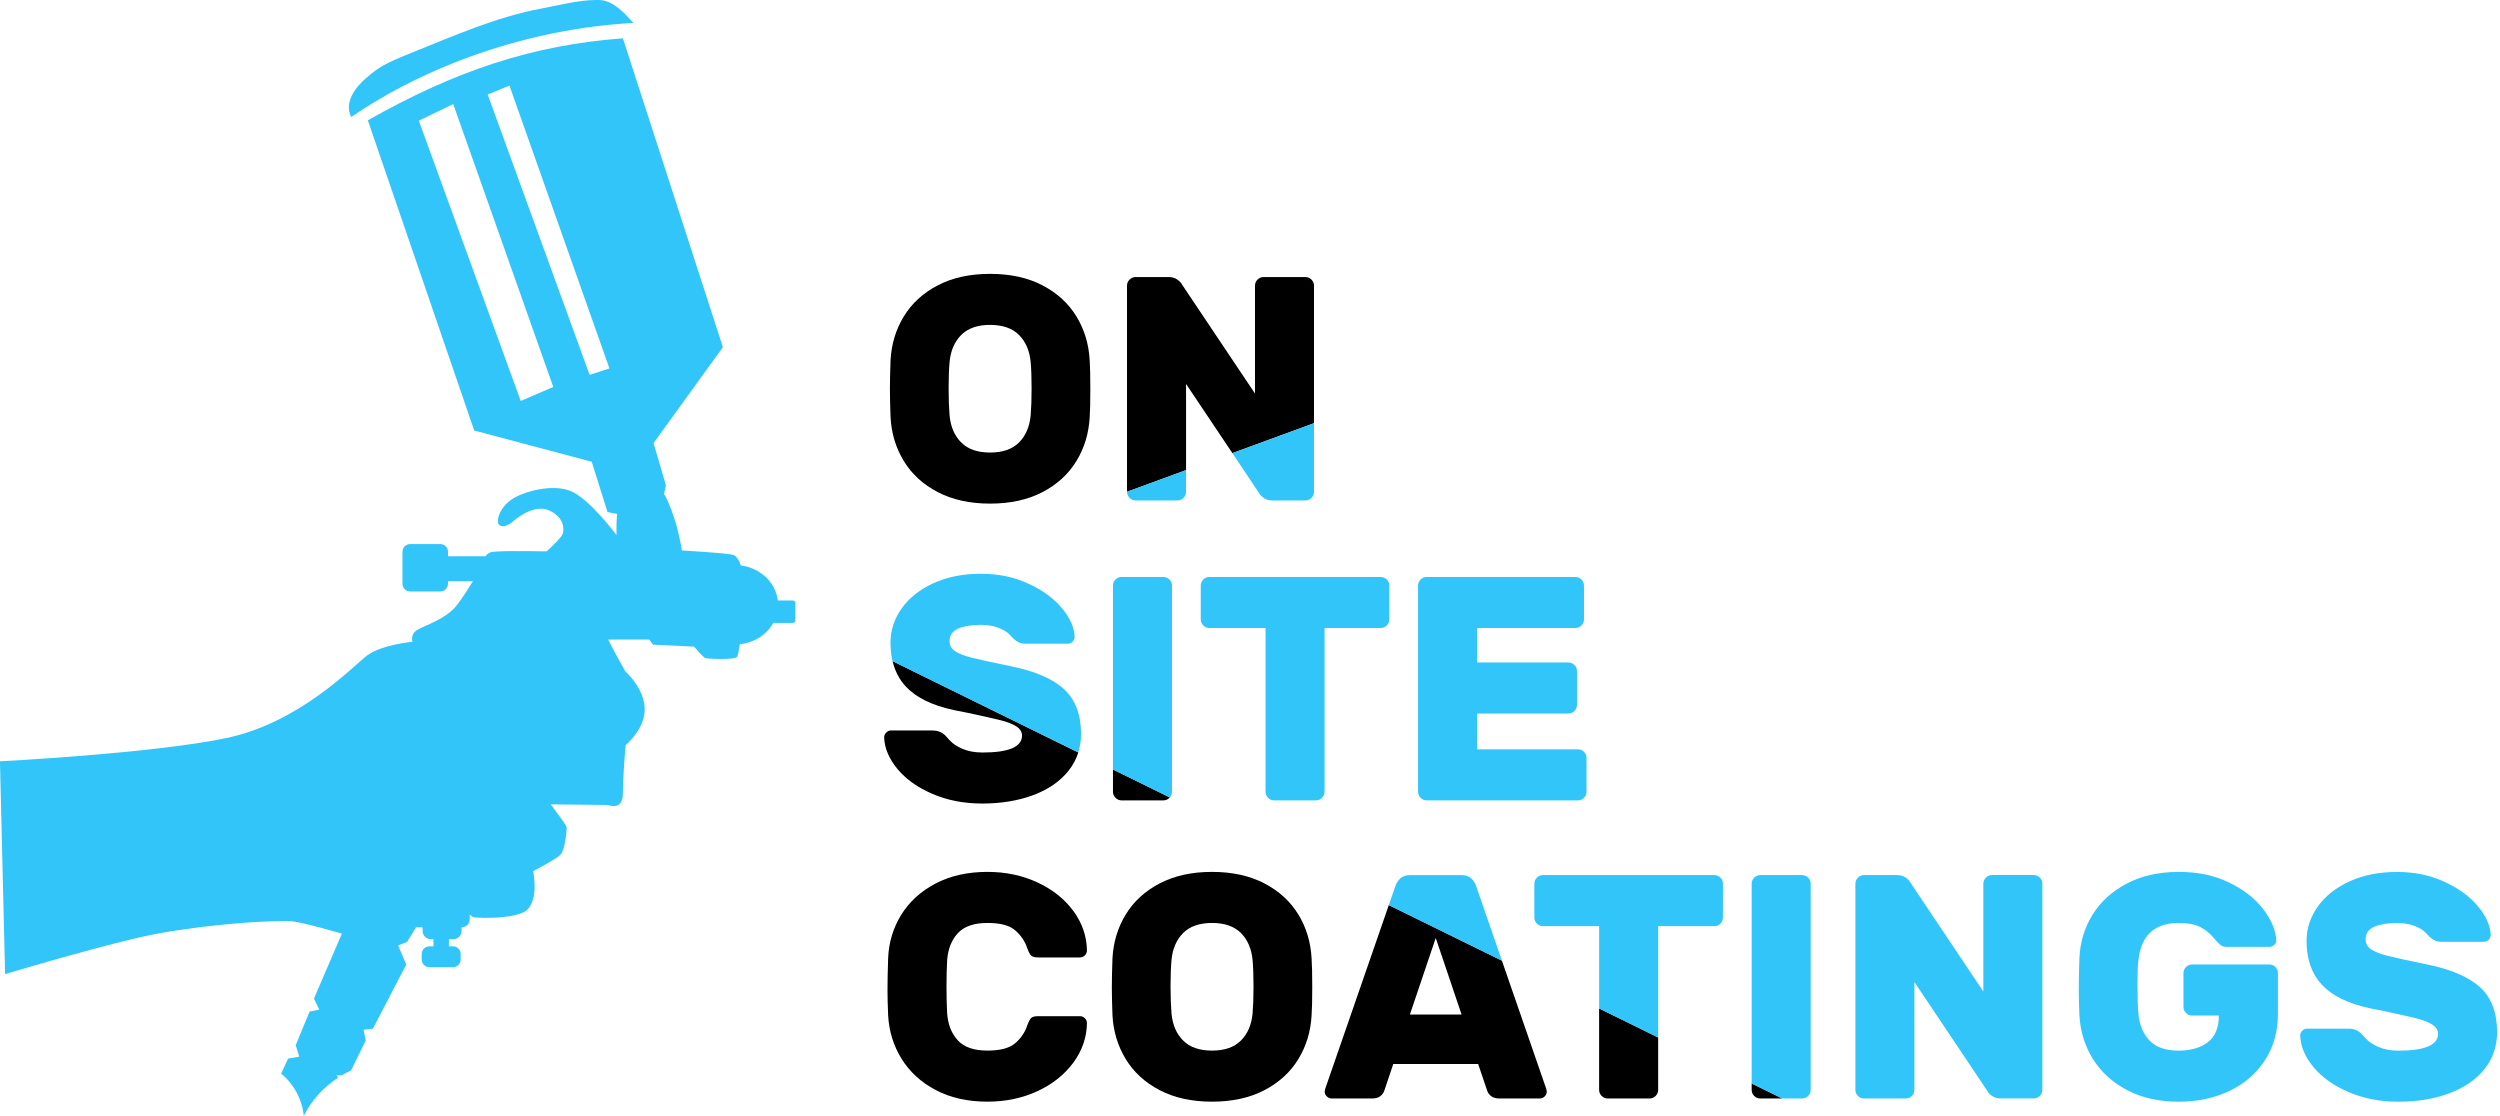 <?xml version="1.0" encoding="UTF-8"?><svg id="Layer_2" xmlns="http://www.w3.org/2000/svg" xmlns:xlink="http://www.w3.org/1999/xlink" viewBox="0 0 796 355.3"><defs><style>.cls-1{clip-path:url(#clippath);}.cls-2{fill:none;}.cls-2,.cls-3,.cls-4{stroke-width:0px;}.cls-4{fill:#32c5f9;}</style><clipPath id="clippath"><path class="cls-2" d="m253.24,195.29c59.2-21.71,118.4-43.42,177.6-65.12,118.49,32.31,236.98,64.61,355.47,96.92,3.23,32.85,6.46,65.71,9.68,98.56l-3.69,25.94c-74.8-.53-149.59-1.06-224.39-1.6-104.89-51.56-209.79-103.13-314.68-154.69Z"/></clipPath></defs><g id="Layer_1-2"><path class="cls-3" d="m346.96,114.73c-.28-5.15-1.68-9.81-4.22-13.97-2.54-4.17-6.15-7.47-10.82-9.91-4.68-2.44-10.23-3.65-16.67-3.65s-11.99,1.21-16.66,3.65c-4.68,2.44-8.28,5.74-10.82,9.91-2.54,4.16-3.95,8.82-4.22,13.97-.14,3.79-.2,6.84-.2,9.15s.06,5.28.2,8.94c.27,5.14,1.68,9.8,4.22,13.97,2.54,4.16,6.14,7.47,10.82,9.9,4.67,2.44,10.23,3.66,16.66,3.66s11.99-1.22,16.67-3.66c4.67-2.43,8.28-5.74,10.82-9.9,2.54-4.17,3.94-8.83,4.22-13.97.13-1.83.2-4.81.2-8.94s-.07-7.25-.2-9.15Zm-18.8,17.58c-.34,3.59-1.58,6.45-3.71,8.58-2.13,2.14-5.2,3.2-9.2,3.2s-7.06-1.06-9.19-3.2c-2.14-2.13-3.37-4.99-3.71-8.58-.2-2.44-.31-5.32-.31-8.64s.11-6.2.31-8.43c.34-3.59,1.57-6.45,3.71-8.59s5.19-3.2,9.19-3.2,7.07,1.07,9.2,3.2c2.13,2.14,3.37,5,3.71,8.59.2,2.23.3,5.04.3,8.43s-.1,6.2-.3,8.64Z"/><path class="cls-3" d="m417.57,89.02c-.54-.54-1.19-.81-1.93-.81h-13.31c-.75,0-1.39.27-1.93.81-.54.55-.81,1.19-.81,1.93v34.35l-23.27-34.75c-.27-.54-.78-1.07-1.53-1.58-.74-.51-1.62-.76-2.64-.76h-10.56c-.75,0-1.39.27-1.93.81-.55.55-.82,1.19-.82,1.93v65.62c6.27-2.3,12.53-4.6,18.8-6.89v-27.43l14.75,22.02c8.66-3.18,17.33-6.35,25.99-9.53v-43.79c0-.74-.27-1.38-.81-1.93Z"/><path class="cls-3" d="m284.2,210.5c.74,3.18,2.16,5.88,4.23,8.11,3.25,3.49,8.33,5.98,15.24,7.47l4.57.91c4.74,1.02,8.2,1.8,10.37,2.34,2.16.54,3.84,1.21,5.03,1.98,1.18.78,1.77,1.75,1.77,2.9,0,3.59-4.2,5.39-12.59,5.39-2.44,0-4.56-.4-6.36-1.17-1.79-.78-3.13-1.66-4.01-2.65-.88-.98-1.42-1.57-1.62-1.77-1.09-.95-2.38-1.43-3.87-1.43h-13.31c-.54,0-1.03.22-1.47.67-.44.43-.66.96-.66,1.57.13,3.45,1.56,6.81,4.27,10.06,2.7,3.25,6.43,5.89,11.17,7.92,4.75,2.04,10.03,3.05,15.86,3.05s11.43-.9,16.2-2.69c4.78-1.79,8.5-4.37,11.18-7.72,1.43-1.8,2.47-3.75,3.14-5.86-19.72-9.7-39.43-19.39-59.14-29.08Z"/><path class="cls-3" d="m354.37,245v7.09c0,.75.27,1.39.82,1.93.54.55,1.18.82,1.93.82h13.31c.74,0,1.39-.27,1.93-.82.04-.04.08-.08.11-.12-6.04-2.97-12.07-5.94-18.1-8.9Z"/><path class="cls-3" d="m343.85,323.55h-13.31c-1.09,0-1.83.19-2.24.6-.4.41-.81,1.19-1.22,2.34-.74,2.23-2.03,4.13-3.86,5.69-1.83,1.56-4.78,2.33-8.84,2.33-4.27,0-7.4-1.08-9.4-3.25-2-2.16-3.13-5.01-3.4-8.53-.14-2.44-.21-5.28-.21-8.53s.07-6.24.21-8.54c.27-3.52,1.4-6.36,3.4-8.54,2-2.16,5.13-3.25,9.4-3.25s7.01.78,8.84,2.34c1.83,1.56,3.12,3.46,3.86,5.69.41,1.15.82,1.93,1.22,2.34.41.4,1.15.61,2.24.61h13.31c.61,0,1.13-.22,1.57-.66s.66-.97.66-1.58c-.07-4.54-1.51-8.72-4.31-12.55-2.82-3.82-6.63-6.85-11.43-9.09-4.82-2.24-10.13-3.36-15.96-3.36-6.3,0-11.8,1.25-16.51,3.71-4.71,2.48-8.35,5.8-10.92,9.96-2.58,4.17-3.97,8.79-4.17,13.87-.14,4.2-.2,7.56-.2,10.06,0,2.1.06,4.78.2,8.03.27,5.08,1.7,9.7,4.27,13.87,2.57,4.16,6.2,7.49,10.87,9.95,4.68,2.48,10.16,3.71,16.46,3.71,5.83,0,11.14-1.12,15.96-3.35,4.8-2.23,8.61-5.27,11.43-9.1,2.8-3.82,4.24-8,4.31-12.54,0-.61-.22-1.14-.66-1.58s-.96-.65-1.57-.65Z"/><path class="cls-3" d="m417.61,305.15c-.27-5.15-1.67-9.81-4.21-13.97-2.54-4.16-6.15-7.47-10.82-9.91-4.68-2.43-10.23-3.66-16.67-3.66s-11.99,1.23-16.66,3.66c-4.68,2.44-8.28,5.75-10.82,9.91-2.54,4.16-3.95,8.82-4.22,13.97-.14,3.8-.2,6.84-.2,9.15s.06,5.28.2,8.94c.27,5.14,1.68,9.8,4.22,13.97s6.14,7.47,10.82,9.9c4.67,2.45,10.23,3.66,16.66,3.66s11.99-1.21,16.67-3.66c4.67-2.43,8.28-5.73,10.82-9.9s3.94-8.83,4.21-13.97c.14-1.83.21-4.81.21-8.94s-.07-7.25-.21-9.15Zm-18.79,17.58c-.34,3.59-1.58,6.45-3.71,8.58-2.13,2.14-5.2,3.2-9.2,3.2s-7.06-1.06-9.19-3.2c-2.14-2.13-3.37-4.99-3.71-8.58-.2-2.44-.31-5.31-.31-8.64s.11-6.2.31-8.43c.34-3.59,1.57-6.45,3.71-8.59,2.13-2.13,5.19-3.2,9.19-3.2s7.07,1.07,9.2,3.2c2.13,2.14,3.37,5,3.71,8.59.2,2.23.3,5.05.3,8.43s-.1,6.2-.3,8.64Z"/><path class="cls-3" d="m492.09,346l-13.88-40.13c-12.01-5.89-24.01-11.79-36.01-17.7l-20.02,57.83c-.27.68-.4,1.19-.4,1.52,0,.61.22,1.14.66,1.57.44.45.96.67,1.57.67h12.8c1.16,0,2.05-.25,2.7-.76.64-.51,1.07-1.11,1.27-1.78l2.84-8.44h27.03l2.85,8.44c.2.67.62,1.27,1.27,1.78.64.51,1.54.76,2.69.76h12.8c.61,0,1.13-.22,1.58-.67.44-.43.66-.96.66-1.57,0-.33-.14-.84-.41-1.52Zm-43.18-22.97l8.23-24.38,8.23,24.38h-16.46Z"/><path class="cls-3" d="m509.16,321.09v25.92c0,.75.27,1.39.82,1.94.54.54,1.18.81,1.92.81h13.32c.74,0,1.38-.27,1.93-.81.54-.55.81-1.19.81-1.94v-16.68c-6.27-3.08-12.54-6.16-18.8-9.24Z"/><path class="cls-3" d="m557.73,344.97v2.04c0,.75.27,1.39.81,1.94.54.54,1.18.81,1.93.81h7.01c-3.25-1.6-6.5-3.2-9.75-4.79Z"/><path class="cls-4" d="m189.55,0c-5.71.09-11.36,1.64-16.98,2.68-14.57,2.7-28.37,8.85-42.08,14.35-8.16,3.28-9.96,4.43-14,7.9-3.4,2.93-7.02,7.75-4.66,12.33,23.96-16.42,56.36-28.11,89.81-29.96-2.83-3.22-6.52-7.22-10.95-7.31-.38,0-.76,0-1.14,0h0Zm8.78,12.2c-29.1,2.17-53.59,10.48-81.21,26.11l33.87,98.77,37.42,9.94,5.02,16.01,3.06.61s-.2,2.45-.2,3.27v3.46s-8.36-11.23-14.28-13.88c-5.92-2.65-15.3,0-18.97,2.45-3.68,2.45-4.7,5.92-4.5,7.35.21,1.43,2.05,2.04,4.7-.2,2.65-2.24,7.55-5.51,11.83-3.47,4.28,2.04,4.7,5.51,4.09,7.35-.37,1.11-3.06,3.71-5.12,5.59-6.47-.12-16.69-.23-17.94.33-.79.35-1.2.74-1.48,1.22h-11.98v-1.43c0-1.36-1.1-2.45-2.46-2.45h-9.58c-1.36,0-2.45,1.09-2.45,2.45v10.19c0,1.36,1.09,2.46,2.45,2.46h9.58c1.36,0,2.46-1.1,2.46-2.46v-.81h7.94c-1.44,2.36-3.19,5.05-4.89,7.35-3.47,4.7-10.57,6.75-12.88,8.19-2.31,1.45-1.45,3.75-1.45,3.75,0,0-9.81.87-14.43,4.33-4.62,3.46-21.44,21.48-45.11,26.37-23.67,4.9-71.83,7.35-71.83,7.35l1.63,67.75s24.48-7.35,41.63-11.42c17.14-4.08,38.78-5.2,38.78-5.2,0,0,6.35-.29,9.81-.29s17.02,4.04,17.02,4.04l-8.89,20.67,1.68,3.52-3.07.61-4.43,10.71,1.15,3.64-3.57.63-2.21,4.76c3.94,3.25,6.69,8.15,7.2,13.5,2.44-4.99,6.3-9.15,10.91-12.18l-.44-.72,1.75-.1c.92-.55,1.87-1.04,2.84-1.5l4.67-9.54-.67-3.41,2.95-.34,10.62-20.43-2.59-6.06,2.88-1.16,2.81-4.62h2.11v1.16c0,1.44,1.15,2.6,2.59,2.6h.87v2.3h-1.3c-1.36,0-2.45,1.1-2.45,2.46v1.73c0,1.36,1.09,2.45,2.45,2.45h7.5c1.36,0,2.46-1.09,2.46-2.45v-1.73c0-1.36-1.1-2.46-2.46-2.46h-1.29v-2.3h1.44c1.44,0,2.6-1.16,2.6-2.6v-1.16c1.44,0,2.59-1.14,2.59-2.59v-1.49c.44.34,1.16.91,1.16.91,0,0,9.81.87,15.58-1.44,5.77-2.31,3.46-13.28,3.46-13.28,0,0,7.22-3.75,8.66-5.19,1.44-1.45,2.02-7.51,2.02-8.66,0-.66-2.71-4.2-5.1-7.41l18.37.2s4.62,2.02,4.62-3.75c0-5.77.87-15.3.87-15.3,0,0,6.35-5.19,6.06-11.83-.26-6-5.19-10.77-6.15-11.64-1.39-2.46-3.85-6.9-5.49-10.15h13.1l1.22,1.63,13.06.62s2.86,3.47,3.67,3.68c.82.2,9.19.6,10-.42.29-.36.6-2.03.88-4.03,4.66-.49,8.62-3.1,10.67-6.78h6.2c.46,0,.82-.37.82-.82v-5.51c0-.46-.37-.82-.82-.82h-4.77c-.68-5.74-5.55-10.34-11.77-11.15-.35-1.05-1.13-2.91-2.44-3.35-1.84-.61-16.32-1.43-16.32-1.43,0,0-1.02-6.73-3.27-12.65-1.97-5.18-2.37-5.2-2.44-5.13l.6-3.03-3.92-13.37,22.08-30.53-31.84-98.35Zm-36.12,15.05l31.84,90.06-6.32,2.04-32.45-89.25,6.93-2.85Zm-17.9,5.89l31.85,90.06-10.36,4.47-32.45-89.25,10.96-5.28Z"/><g class="cls-1"><path class="cls-4" d="m331.91,90.85c4.67,2.44,8.28,5.74,10.82,9.91,2.54,4.16,3.95,8.82,4.22,13.97.13,1.9.2,4.95.2,9.15s-.07,7.11-.2,8.94c-.27,5.15-1.68,9.81-4.22,13.97-2.54,4.17-6.15,7.47-10.82,9.91-4.67,2.44-10.23,3.66-16.66,3.66s-11.99-1.22-16.66-3.66c-4.67-2.44-8.28-5.74-10.82-9.91-2.54-4.16-3.95-8.82-4.22-13.97-.13-3.66-.2-6.64-.2-8.94s.07-5.35.2-9.15c.27-5.15,1.68-9.81,4.22-13.97,2.54-4.17,6.15-7.47,10.82-9.91s10.23-3.66,16.66-3.66,11.99,1.22,16.66,3.66Zm-7.47,15.8c-2.13-2.13-5.2-3.2-9.2-3.2s-7.06,1.07-9.2,3.2c-2.14,2.13-3.37,5-3.71,8.58-.2,2.24-.31,5.05-.31,8.43s.1,6.2.31,8.64c.34,3.59,1.57,6.45,3.71,8.58,2.13,2.13,5.2,3.2,9.2,3.2s7.06-1.07,9.2-3.2,3.37-5,3.71-8.58c.2-2.44.31-5.32.31-8.64s-.1-6.2-.31-8.43c-.34-3.59-1.57-6.45-3.71-8.58Z"/><path class="cls-4" d="m402.43,158.58c-.75-.51-1.25-1.03-1.52-1.57l-23.27-34.75v34.34c0,.75-.27,1.39-.81,1.93-.54.54-1.19.81-1.93.81h-13.31c-.75,0-1.39-.27-1.93-.81-.54-.54-.81-1.19-.81-1.93v-65.64c0-.75.27-1.39.81-1.93s1.18-.81,1.93-.81h10.57c1.02,0,1.9.25,2.64.76s1.25,1.03,1.52,1.57l23.27,34.75v-34.34c0-.75.27-1.39.81-1.93s1.18-.81,1.93-.81h13.31c.74,0,1.38.27,1.93.81.54.54.81,1.19.81,1.93v65.64c0,.75-.27,1.39-.81,1.93s-1.19.81-1.93.81h-10.57c-1.02,0-1.9-.25-2.64-.76Z"/><path class="cls-4" d="m341.51,204.29c-.44.44-.93.66-1.47.66h-13.31c-.95,0-1.69-.12-2.23-.36-.54-.24-1.15-.66-1.83-1.27-.13-.13-.58-.59-1.32-1.37s-1.91-1.47-3.51-2.09c-1.59-.61-3.44-.91-5.54-.91-2.91,0-5.3.39-7.16,1.17-1.86.78-2.8,2.12-2.8,4.01,0,1.36.58,2.42,1.73,3.2,1.15.78,2.93,1.47,5.33,2.08,2.4.61,6.59,1.53,12.55,2.74,7.65,1.56,13.28,4,16.87,7.32,3.59,3.32,5.38,8.06,5.38,14.23,0,4.47-1.34,8.38-4.01,11.73-2.68,3.35-6.4,5.93-11.18,7.72-4.77,1.79-10.18,2.69-16.21,2.69s-11.11-1.02-15.85-3.05c-4.74-2.03-8.47-4.67-11.18-7.92s-4.13-6.61-4.27-10.06c0-.61.22-1.14.66-1.57.44-.44.93-.66,1.47-.66h13.31c1.49,0,2.78.48,3.86,1.42.2.21.75.8,1.63,1.78s2.22,1.86,4.01,2.64c1.79.78,3.91,1.17,6.35,1.17,8.4,0,12.6-1.79,12.6-5.38,0-1.15-.59-2.12-1.78-2.9-1.19-.78-2.86-1.44-5.03-1.98-2.17-.55-5.62-1.32-10.36-2.34l-4.57-.91c-6.91-1.49-11.99-3.98-15.24-7.47-3.25-3.49-4.88-8.14-4.88-13.97,0-3.93,1.19-7.57,3.56-10.92s5.74-6.03,10.11-8.03,9.4-3,15.09-3,10.5,1.03,15.04,3.1c4.54,2.07,8.11,4.66,10.72,7.78,2.61,3.12,3.98,6.16,4.11,9.14,0,.61-.22,1.13-.66,1.57Z"/><path class="cls-4" d="m355.18,254.02c-.54-.54-.81-1.18-.81-1.93v-65.64c0-.75.27-1.39.81-1.93s1.18-.81,1.93-.81h13.31c.74,0,1.39.27,1.93.81.54.54.81,1.19.81,1.93v65.64c0,.75-.27,1.39-.81,1.93-.54.55-1.19.82-1.93.82h-13.31c-.75,0-1.39-.27-1.93-.82Z"/><path class="cls-4" d="m441.55,184.52c.54.54.81,1.19.81,1.93v10.77c0,.75-.27,1.39-.81,1.93-.54.54-1.19.81-1.93.81h-17.88v52.13c0,.75-.27,1.39-.81,1.93-.54.55-1.19.82-1.93.82h-13.31c-.75,0-1.39-.27-1.93-.82-.54-.54-.81-1.18-.81-1.93v-52.13h-17.89c-.75,0-1.39-.27-1.93-.81-.54-.54-.81-1.19-.81-1.93v-10.77c0-.75.27-1.39.81-1.93s1.18-.81,1.93-.81h54.56c.75,0,1.39.27,1.93.81Z"/><path class="cls-4" d="m470.3,238.58h32.11c.75,0,1.39.27,1.93.81.54.55.81,1.19.81,1.93v10.77c0,.75-.27,1.39-.81,1.93-.54.55-1.19.82-1.93.82h-48.16c-.75,0-1.39-.27-1.93-.82-.54-.54-.81-1.18-.81-1.93v-65.64c0-.75.27-1.39.81-1.93s1.18-.81,1.93-.81h47.35c.75,0,1.39.27,1.93.81.54.54.81,1.19.81,1.93v10.77c0,.75-.27,1.39-.81,1.93-.54.54-1.19.81-1.93.81h-31.29v10.98h29.06c.74,0,1.38.27,1.93.81s.81,1.19.81,1.93v10.77c0,.75-.27,1.39-.81,1.93-.54.55-1.19.82-1.93.82h-29.06v11.38Z"/><path class="cls-4" d="m304.98,331.27c2,2.17,5.13,3.25,9.4,3.25s7.01-.78,8.84-2.33c1.83-1.56,3.11-3.46,3.86-5.69.4-1.15.81-1.93,1.22-2.34.41-.4,1.15-.6,2.24-.6h13.31c.61,0,1.13.22,1.57.66.44.44.66.97.66,1.57-.07,4.54-1.51,8.73-4.32,12.55-2.81,3.83-6.62,6.86-11.43,9.1-4.81,2.23-10.13,3.35-15.95,3.35-6.3,0-11.78-1.23-16.46-3.71-4.67-2.47-8.3-5.79-10.87-9.95-2.57-4.17-4-8.79-4.27-13.87-.14-3.25-.2-5.92-.2-8.03,0-2.51.06-5.86.2-10.06.2-5.08,1.59-9.7,4.16-13.87,2.57-4.16,6.22-7.49,10.92-9.96,4.71-2.47,10.21-3.71,16.51-3.71,5.82,0,11.14,1.12,15.95,3.35,4.81,2.24,8.62,5.27,11.43,9.09,2.81,3.83,4.25,8.01,4.32,12.55,0,.61-.22,1.14-.66,1.57-.44.44-.96.66-1.57.66h-13.31c-1.09,0-1.83-.21-2.24-.61-.4-.4-.81-1.18-1.22-2.34-.75-2.23-2.03-4.13-3.86-5.69s-4.78-2.34-8.84-2.34c-4.27,0-7.4,1.09-9.4,3.25-2,2.17-3.13,5.01-3.4,8.53-.14,2.31-.21,5.15-.21,8.54s.07,6.1.21,8.53c.27,3.52,1.4,6.37,3.4,8.53Z"/><path class="cls-4" d="m402.57,281.27c4.67,2.44,8.28,5.74,10.82,9.91,2.54,4.16,3.95,8.82,4.22,13.97.13,1.9.2,4.95.2,9.15s-.07,7.11-.2,8.94c-.27,5.15-1.68,9.81-4.22,13.97-2.54,4.17-6.15,7.47-10.82,9.91-4.67,2.44-10.23,3.66-16.66,3.66s-11.99-1.21-16.66-3.66c-4.67-2.44-8.28-5.74-10.82-9.91-2.54-4.16-3.95-8.82-4.22-13.97-.13-3.66-.2-6.64-.2-8.94s.07-5.35.2-9.15c.27-5.15,1.68-9.81,4.22-13.97,2.54-4.16,6.15-7.47,10.82-9.91,4.67-2.44,10.23-3.66,16.66-3.66s11.99,1.22,16.66,3.66Zm-7.47,15.8c-2.13-2.13-5.2-3.2-9.2-3.2s-7.06,1.07-9.2,3.2c-2.14,2.13-3.37,5-3.71,8.58-.2,2.24-.31,5.05-.31,8.44s.1,6.2.31,8.64c.34,3.59,1.57,6.45,3.71,8.58,2.13,2.13,5.2,3.2,9.2,3.2s7.06-1.07,9.2-3.2,3.37-4.99,3.71-8.58c.2-2.44.31-5.31.31-8.64s-.1-6.2-.31-8.44c-.34-3.59-1.57-6.45-3.71-8.58Z"/><path class="cls-4" d="m492.09,346c.27.68.4,1.19.4,1.52,0,.61-.22,1.14-.66,1.57-.44.44-.97.66-1.57.66h-12.8c-1.15,0-2.05-.25-2.69-.76-.65-.51-1.07-1.11-1.27-1.78l-2.84-8.44h-27.03l-2.84,8.44c-.2.67-.63,1.27-1.27,1.78-.65.51-1.54.76-2.7.76h-12.8c-.61,0-1.14-.22-1.58-.66-.44-.44-.66-.96-.66-1.57,0-.33.13-.84.4-1.52l22.15-64.01c.34-.94.88-1.74,1.63-2.39.75-.64,1.73-.96,2.95-.96h16.46c1.22,0,2.2.32,2.95.96.75.65,1.29,1.45,1.63,2.39l22.15,64.01Zm-26.72-22.97l-8.23-24.39-8.23,24.39h16.46Z"/><path class="cls-4" d="m547.77,279.45c.54.54.81,1.18.81,1.93v10.77c0,.75-.27,1.39-.81,1.93s-1.19.81-1.93.81h-17.88v52.12c0,.75-.27,1.39-.81,1.93-.54.54-1.19.81-1.93.81h-13.31c-.75,0-1.39-.27-1.93-.81-.54-.55-.81-1.19-.81-1.93v-52.12h-17.89c-.75,0-1.39-.27-1.93-.81-.54-.54-.81-1.19-.81-1.93v-10.77c0-.75.27-1.39.81-1.93.54-.54,1.18-.82,1.93-.82h54.56c.75,0,1.39.28,1.93.82Z"/><path class="cls-4" d="m558.54,348.95c-.54-.55-.81-1.19-.81-1.93v-65.64c0-.75.27-1.39.81-1.93.54-.54,1.18-.82,1.93-.82h13.31c.74,0,1.39.28,1.93.82.54.54.81,1.18.81,1.93v65.64c0,.75-.27,1.39-.81,1.93-.54.54-1.19.81-1.93.81h-13.31c-.75,0-1.39-.27-1.93-.81Z"/><path class="cls-4" d="m634.34,349c-.75-.51-1.25-1.03-1.52-1.57l-23.27-34.75v34.34c0,.75-.27,1.39-.81,1.93-.54.54-1.19.81-1.93.81h-13.31c-.75,0-1.39-.27-1.93-.81-.54-.55-.81-1.19-.81-1.93v-65.64c0-.75.27-1.39.81-1.93.54-.54,1.18-.82,1.93-.82h10.57c1.02,0,1.9.26,2.64.76s1.25,1.03,1.52,1.57l23.27,34.75v-34.35c0-.75.27-1.39.81-1.93.54-.54,1.18-.82,1.93-.82h13.31c.74,0,1.38.28,1.93.82s.81,1.18.81,1.93v65.64c0,.75-.27,1.39-.81,1.93-.54.54-1.19.81-1.93.81h-10.57c-1.02,0-1.9-.25-2.64-.76Z"/><path class="cls-4" d="m680.57,313.49c0,4.2.1,7.28.31,9.25.27,3.46,1.42,6.28,3.45,8.48,2.03,2.2,5.15,3.3,9.35,3.3,3.86,0,6.96-.89,9.3-2.69,2.34-1.79,3.51-4.62,3.51-8.48h-8.53c-.75,0-1.39-.27-1.93-.82-.54-.54-.81-1.18-.81-1.93v-10.77c0-.75.27-1.39.81-1.93.54-.54,1.18-.81,1.93-.81h24.59c.75,0,1.39.27,1.93.81.54.55.81,1.19.81,1.93v13.01c0,5.62-1.39,10.55-4.17,14.79-2.78,4.23-6.55,7.49-11.33,9.75s-10.15,3.4-16.11,3.4c-6.3,0-11.78-1.23-16.46-3.71-4.67-2.47-8.3-5.79-10.87-9.95-2.57-4.17-4-8.79-4.27-13.87-.14-3.25-.2-5.92-.2-8.03,0-2.51.06-5.86.2-10.06.2-5.08,1.59-9.7,4.16-13.87s6.22-7.49,10.92-9.96c4.71-2.47,10.21-3.71,16.51-3.71s11.36,1.12,16,3.35c4.64,2.24,8.26,5.04,10.87,8.43,2.61,3.39,4.02,6.68,4.22,9.86.07.61-.14,1.14-.61,1.57-.48.44-1.02.66-1.63.66h-13.51c-.88,0-1.57-.22-2.08-.66-.51-.44-1.17-1.13-1.98-2.08-1.22-1.49-2.66-2.67-4.32-3.55-1.66-.88-3.98-1.32-6.96-1.32-7.65,0-11.92,3.93-12.8,11.78-.21,1.63-.31,4.23-.31,7.83Z"/><path class="cls-4" d="m792.39,299.21c-.44.44-.93.66-1.47.66h-13.31c-.95,0-1.69-.12-2.23-.35-.54-.24-1.15-.66-1.83-1.27-.13-.13-.58-.59-1.32-1.37-.75-.78-1.91-1.48-3.51-2.09-1.59-.6-3.44-.91-5.54-.91-2.91,0-5.3.39-7.16,1.17s-2.8,2.12-2.8,4.02c0,1.36.58,2.42,1.73,3.2,1.15.78,2.93,1.47,5.33,2.08s6.59,1.52,12.55,2.74c7.65,1.56,13.28,4,16.87,7.31,3.59,3.32,5.38,8.06,5.38,14.23,0,4.47-1.34,8.39-4.01,11.74-2.68,3.35-6.4,5.92-11.18,7.72-4.77,1.8-10.18,2.69-16.21,2.69s-11.11-1.02-15.85-3.05c-4.74-2.03-8.47-4.67-11.18-7.92-2.71-3.25-4.13-6.61-4.27-10.06,0-.61.22-1.13.66-1.57.44-.44.93-.66,1.47-.66h13.31c1.49,0,2.78.48,3.86,1.43.2.2.75.8,1.63,1.77.88.98,2.22,1.86,4.01,2.64,1.79.78,3.91,1.17,6.35,1.17,8.4,0,12.6-1.79,12.6-5.38,0-1.15-.59-2.11-1.78-2.89-1.19-.78-2.86-1.44-5.03-1.99-2.17-.54-5.62-1.32-10.36-2.33l-4.57-.92c-6.91-1.49-11.99-3.98-15.24-7.47-3.25-3.49-4.88-8.15-4.88-13.97,0-3.93,1.19-7.57,3.56-10.92,2.37-3.35,5.74-6.03,10.11-8.03s9.4-3,15.09-3,10.5,1.03,15.04,3.1c4.54,2.07,8.11,4.66,10.72,7.78,2.61,3.12,3.98,6.16,4.11,9.14,0,.61-.22,1.14-.66,1.57Z"/></g></g></svg>
